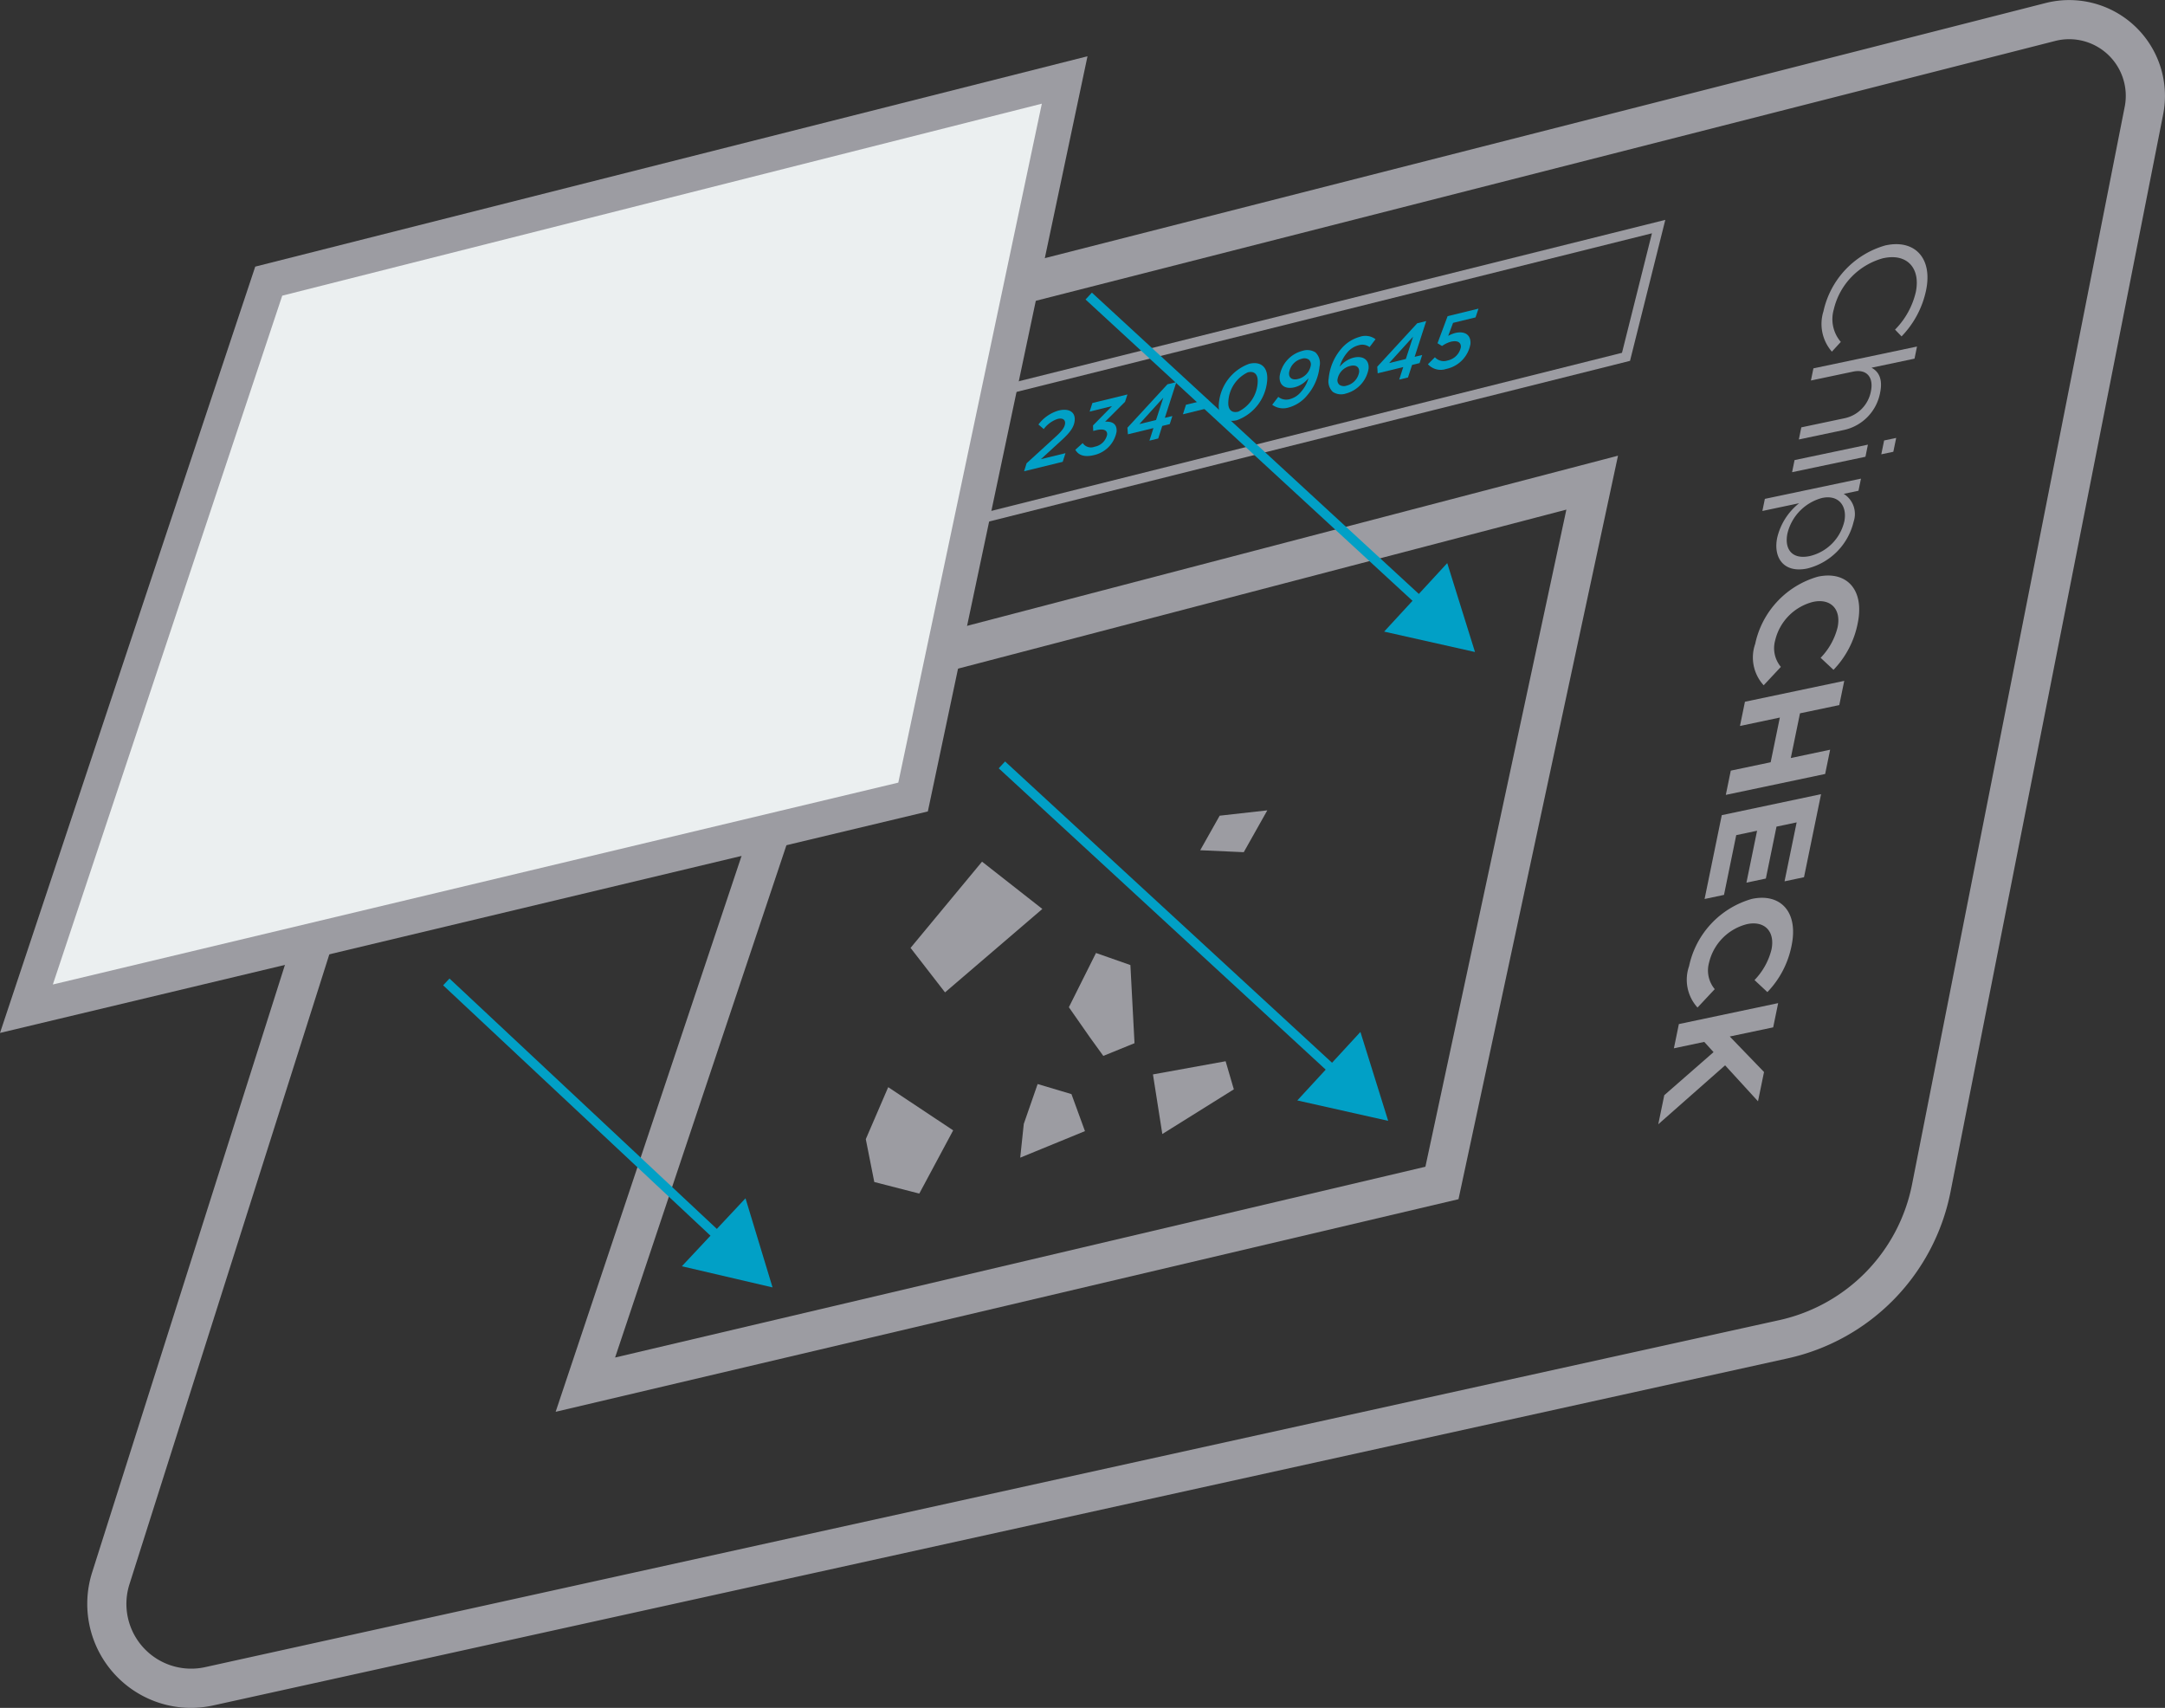 <?xml version="1.0" encoding="UTF-8"?> <svg xmlns="http://www.w3.org/2000/svg" width="157.953" height="124.587" viewBox="0 0 157.953 124.587"><rect x="0" y="0" width="157.953" height="124.587" fill="#333333" stroke="none"/><g id="Group_2207" data-name="Group 2207" transform="translate(-255.979 -624.744)"><g id="Group_2198" data-name="Group 2198" transform="translate(296.518 640.782)"><g id="Group_2196" data-name="Group 2196" transform="translate(22.628 43.074)"><path id="Path_793" data-name="Path 793" d="M286.087,648.3l4.4,3.451-7.1,6.085-2.515-3.245Z" transform="translate(-277.607 -644.557)" fill="#9c9ca2"></path><path id="Path_794" data-name="Path 794" d="M293.687,646.895l-1.719,3.053-3.176-.144,1.419-2.519Z" transform="translate(-264.394 -646.895)" fill="#9c9ca2"></path><path id="Path_795" data-name="Path 795" d="M287.179,650.794l2.51.881.3,5.7-2.276.927-.986-1.363L285.2,654.75Z" transform="translate(-270.385 -640.389)" fill="#9c9ca2"></path><path id="Path_796" data-name="Path 796" d="M292.8,653.753l.6,2.05-5.218,3.259-.683-4.348Z" transform="translate(-266.549 -635.451)" fill="#9c9ca2"></path><path id="Path_797" data-name="Path 797" d="M287.609,655.111l.985,2.7-4.723,1.936.26-2.463,1.011-2.908Z" transform="translate(-272.605 -634.411)" fill="#9c9ca2"></path><path id="Path_798" data-name="Path 798" d="M281.283,654.462l4.74,3.15-2.472,4.612-3.283-.844-.62-3.126Z" transform="translate(-279.649 -634.268)" fill="#9c9ca2"></path></g><path id="Path_799" data-name="Path 799" d="M271.17,706.945l18.139-54.229L348.677,637.2l-11.638,54.237Zm20.359-51.859-16.022,47.9,59.118-13.917,10.285-47.936Z" transform="translate(-271.17 -619.997)" fill="#9c9ca2"></path><g id="Group_2197" data-name="Group 2197" transform="translate(80.443 1.771)"><path id="Path_800" data-name="Path 800" d="M310.457,631.5l.019,0c2.052-.432,3.4.907,2.914,3.272a6.847,6.847,0,0,1-1.791,3.376l-.475-.494a5.763,5.763,0,0,0,1.513-2.733c.366-1.78-.665-2.837-2.332-2.484l-.021,0a5.064,5.064,0,0,0-3.629,3.741,2.545,2.545,0,0,0,.512,2.372l-.651.71a3.066,3.066,0,0,1-.614-2.946A6.418,6.418,0,0,1,310.457,631.5Z" transform="translate(-293.848 -631.418)" fill="#9c9ca2"></path><path id="Path_801" data-name="Path 801" d="M313.779,634.217l-.181.883-3.138.662c.5.267.838.79.63,1.809a3.419,3.419,0,0,1-2.61,2.725l-3.322.7.181-.883,3.125-.659a2.473,2.473,0,0,0,1.953-1.98c.208-1.022-.31-1.639-1.313-1.425l-3.064.646.181-.886Z" transform="translate(-294.901 -626.747)" fill="#9c9ca2"></path><path id="Path_802" data-name="Path 802" d="M312.568,636.715l-.208,1.011-.878.184.206-1.009Zm-2.063.491-.179.883-5.353,1.126.181-.883Z" transform="translate(-295.209 -622.579)" fill="#9c9ca2"></path><path id="Path_803" data-name="Path 803" d="M311.353,637.828l-.181.883-1.078.227a1.73,1.73,0,0,1,.726,2.02,4.621,4.621,0,0,1-3.357,3.419l-.021.005c-1.748.368-2.5-.814-2.2-2.247a4.536,4.536,0,0,1,1.6-2.514l-2.682.566.181-.883Zm-3.736,5.649.021-.005a3.386,3.386,0,0,0,2.5-2.524c.227-1.1-.4-1.97-1.617-1.711l-.021.005a3.532,3.532,0,0,0-2.511,2.581C305.751,642.97,306.323,643.75,307.617,643.477Z" transform="translate(-296.563 -620.722)" fill="#9c9ca2"></path><path id="Path_804" data-name="Path 804" d="M308.615,640.561l.021-.005c2.06-.432,3.395.931,2.887,3.4a6.751,6.751,0,0,1-1.767,3.4l-.939-.878a4.874,4.874,0,0,0,1.238-2.226c.278-1.356-.536-2.116-1.777-1.855l-.021.005a3.791,3.791,0,0,0-2.757,2.807,2.123,2.123,0,0,0,.416,1.932l-1.254,1.342a3,3,0,0,1-.619-3.021A6.5,6.5,0,0,1,308.615,640.561Z" transform="translate(-296.97 -616.303)" fill="#9c9ca2"></path><path id="Path_805" data-name="Path 805" d="M311.8,643.356l-.363,1.767-2.866.6-.67,3.261,2.869-.606-.363,1.769-7.248,1.526.363-1.769,2.909-.611.67-3.261-2.909.614.363-1.767Z" transform="translate(-298.23 -611.498)" fill="#9c9ca2"></path><path id="Path_806" data-name="Path 806" d="M311.081,646.453l-1.244,6.058-1.42.3.883-4.3-1.47.31-.777,3.787-1.417.3.777-3.787-1.521.32L304,653.8l-1.417.3,1.254-6.116Z" transform="translate(-299.203 -606.33)" fill="#9c9ca2"></path><path id="Path_807" data-name="Path 807" d="M306.807,649.37l.021-.005c2.06-.432,3.395.931,2.887,3.4a6.754,6.754,0,0,1-1.767,3.4l-.939-.878a4.9,4.9,0,0,0,1.238-2.226c.277-1.356-.536-2.116-1.777-1.855l-.021.005a3.791,3.791,0,0,0-2.757,2.807,2.122,2.122,0,0,0,.416,1.932l-1.257,1.342a3.01,3.01,0,0,1-.616-3.021A6.5,6.5,0,0,1,306.807,649.37Z" transform="translate(-299.986 -601.604)" fill="#9c9ca2"></path><path id="Path_808" data-name="Path 808" d="M310.062,652.165l-.363,1.767-3.168.667,2.5,2.591-.44,2.135-2.4-2.623-4.876,4.3.438-2.121,3.595-3.141-.678-.747-2.215.467.363-1.767Z" transform="translate(-301.314 -596.799)" fill="#9c9ca2"></path></g><path id="Path_809" data-name="Path 809" d="M279.023,655.431l4.368-10.792,55.633-13.885-2.575,10.285Zm4.894-10.186-3.7,9.153,55.646-13.946,2.186-8.718Z" transform="translate(-258.066 -630.754)" fill="#9c9ca2"></path></g><g id="Group_2200" data-name="Group 2200" transform="translate(288.309 696.124)"><rect id="Rectangle_66" data-name="Rectangle 66" width="0.678" height="27.715" transform="translate(0 0.495) rotate(-46.882)" fill="#01a0c6"></rect><g id="Group_2199" data-name="Group 2199" transform="translate(17.416 16.032)"><path id="Path_810" data-name="Path 810" d="M279.264,657.5l1.973,6.5-6.617-1.542Z" transform="translate(-274.62 -657.5)" fill="#01a0c6"></path></g></g><g id="Group_2202" data-name="Group 2202" transform="translate(328.843 680.29)"><path id="Path_811" data-name="Path 811" d="M307.869,668.711l-24.586-22.652.464-.5,24.586,22.652Z" transform="translate(-283.283 -645.559)" fill="#01a0c6"></path><g id="Group_2201" data-name="Group 2201" transform="translate(21.785 19.731)"><path id="Path_812" data-name="Path 812" d="M296.051,652.952l2.025,6.485-6.629-1.488Z" transform="translate(-291.447 -652.952)" fill="#01a0c6"></path></g></g><g id="Group_2204" data-name="Group 2204" transform="translate(335.176 646.088)"><path id="Path_813" data-name="Path 813" d="M310.245,655.9l-24.588-22.655.464-.5L310.708,655.4Z" transform="translate(-285.656 -632.742)" fill="#01a0c6"></path><g id="Group_2203" data-name="Group 2203" transform="translate(21.786 19.733)"><path id="Path_814" data-name="Path 814" d="M298.424,640.137l2.025,6.485-6.629-1.488Z" transform="translate(-293.82 -640.137)" fill="#01a0c6"></path></g></g><path id="Path_815" data-name="Path 815" d="M265.915,749.331a7.589,7.589,0,0,1-7.189-9.885L278.674,676.6l32.917-28.784.331-.085,89.324-22.766a6.987,6.987,0,0,1,8.577,8.121L394.308,711.69a15.511,15.511,0,0,1-11.854,12.137L267.586,749.144A7.778,7.778,0,0,1,265.915,749.331Zm15.238-71.11-19.705,62.091a4.725,4.725,0,0,0,5.524,6.044l114.865-25.317a12.65,12.65,0,0,0,9.666-9.9l15.515-78.609a4.131,4.131,0,0,0-5.068-4.8l-89,22.683Z" transform="translate(3.975)" fill="#9c9ca2"></path><g id="Group_2205" data-name="Group 2205" transform="translate(255.979 628.846)"><path id="Path_816" data-name="Path 816" d="M332.449,626.93,321.39,679.236,256.7,694.678,274.38,641.6Z" transform="translate(-254.774 -625.198)" fill="#ebeff0"></path><path id="Path_817" data-name="Path 817" d="M255.979,697.528l18.622-55.9,60.719-15.345-11.648,55.088Zm20.591-53.781-16.735,50.247,61.682-14.725,10.472-49.527Z" transform="translate(-255.979 -626.281)" fill="#9c9ca2"></path></g><g id="Group_2206" data-name="Group 2206" transform="translate(330.687 647.264)"><path id="Path_818" data-name="Path 818" d="M284.163,639.848l2.154-1.967c.416-.382.632-.659.654-.939s-.184-.416-.547-.328a2.1,2.1,0,0,0-1.009.737l-.387-.331A2.8,2.8,0,0,1,286.5,636c.753-.184,1.22.109,1.174.707-.035.464-.3.865-.963,1.465l-1.505,1.377,1.793-.438-.2.63-2.818.689Z" transform="translate(-283.974 -628.573)" fill="#01a0c6"></path><path id="Path_819" data-name="Path 819" d="M285.378,639.561l.536-.486a.729.729,0,0,0,.875.264,1.141,1.141,0,0,0,.907-.873c.027-.355-.288-.456-.809-.328l-.205.051-.016-.4,1.388-1.412-1.633.4.2-.625,2.557-.624-.176.536-1.454,1.452c.515-.04.881.157.838.726a2.152,2.152,0,0,1-1.678,1.716C286.013,640.124,285.586,639.94,285.378,639.561Z" transform="translate(-281.631 -629.273)" fill="#01a0c6"></path><path id="Path_820" data-name="Path 820" d="M288.7,638.543l-1.863.454-.035-.481,2.919-3.167.651-.16-.841,2.607.55-.133-.192.59-.547.134-.293.915-.643.158Zm.19-.59.528-1.628-1.748,1.927Z" transform="translate(-279.255 -629.836)" fill="#01a0c6"></path><path id="Path_821" data-name="Path 821" d="M288.543,636.055l1.622-.395-.224.691-1.622.4Z" transform="translate(-276.724 -629.05)" fill="#01a0c6"></path><path id="Path_822" data-name="Path 822" d="M289.305,637.637a3.372,3.372,0,0,1,2.212-2.917c.878-.214,1.385.275,1.316,1.2a3.37,3.37,0,0,1-2.21,2.914C289.74,639.043,289.233,638.555,289.305,637.637Zm2.831-1.55c.043-.574-.222-.867-.718-.745a2.5,2.5,0,0,0-1.42,2.127c-.043.571.219.862.721.742A2.51,2.51,0,0,0,292.137,636.086Z" transform="translate(-275.089 -630.701)" fill="#01a0c6"></path><path id="Path_823" data-name="Path 823" d="M290.76,638.3l.443-.576a.928.928,0,0,0,.827.168,1.577,1.577,0,0,0,.849-.555,2.564,2.564,0,0,0,.531-.979,1.95,1.95,0,0,1-1.006.664c-.683.168-1.156-.131-1.1-.809a2.248,2.248,0,0,1,1.665-1.847,1.125,1.125,0,0,1,.945.112,1.087,1.087,0,0,1,.3,1.033,3.791,3.791,0,0,1-.913,2.113,2.65,2.65,0,0,1-1.353.878A1.356,1.356,0,0,1,290.76,638.3Zm2.818-2.89a.467.467,0,0,0-.141-.4.578.578,0,0,0-.518-.067,1.234,1.234,0,0,0-.929,1.027c-.027.355.211.558.656.448A1.238,1.238,0,0,0,293.578,635.408Z" transform="translate(-272.651 -631.293)" fill="#01a0c6"></path><path id="Path_824" data-name="Path 824" d="M292.617,638.012a1.062,1.062,0,0,1-.31-.977,3.872,3.872,0,0,1,.907-2.162,2.738,2.738,0,0,1,1.385-.891,1.231,1.231,0,0,1,1.126.182l-.435.574a.893.893,0,0,0-.793-.136,1.592,1.592,0,0,0-.843.544,2.683,2.683,0,0,0-.544,1.027,1.929,1.929,0,0,1,1.009-.662c.681-.165,1.153.139,1.1.8a2.269,2.269,0,0,1-1.66,1.817A1.1,1.1,0,0,1,292.617,638.012Zm1.913-1.462c.024-.339-.208-.544-.64-.438a1.212,1.212,0,0,0-.939.979.438.438,0,0,0,.141.4.6.6,0,0,0,.52.061A1.23,1.23,0,0,0,294.531,636.55Z" transform="translate(-270.078 -631.939)" fill="#01a0c6"></path><path id="Path_825" data-name="Path 825" d="M295.529,636.875l-1.865.454-.032-.48,2.917-3.168.654-.16-.843,2.607.55-.133-.189.59-.547.133-.3.915-.64.157Zm.189-.59.528-1.628-1.748,1.927Z" transform="translate(-267.859 -632.619)" fill="#01a0c6"></path><path id="Path_826" data-name="Path 826" d="M295.017,637.231l.51-.507a.875.875,0,0,0,.918.237,1.24,1.24,0,0,0,.974-.969c.027-.344-.235-.521-.734-.4a2.064,2.064,0,0,0-.638.31l-.331-.2.737-1.975,2.252-.55-.213.638-1.641.4-.355.95a2.22,2.22,0,0,1,.5-.208c.713-.173,1.174.134,1.123.8a2.262,2.262,0,0,1-1.772,1.82A1.256,1.256,0,0,1,295.017,637.231Z" transform="translate(-265.547 -633.183)" fill="#01a0c6"></path></g></g></svg> 